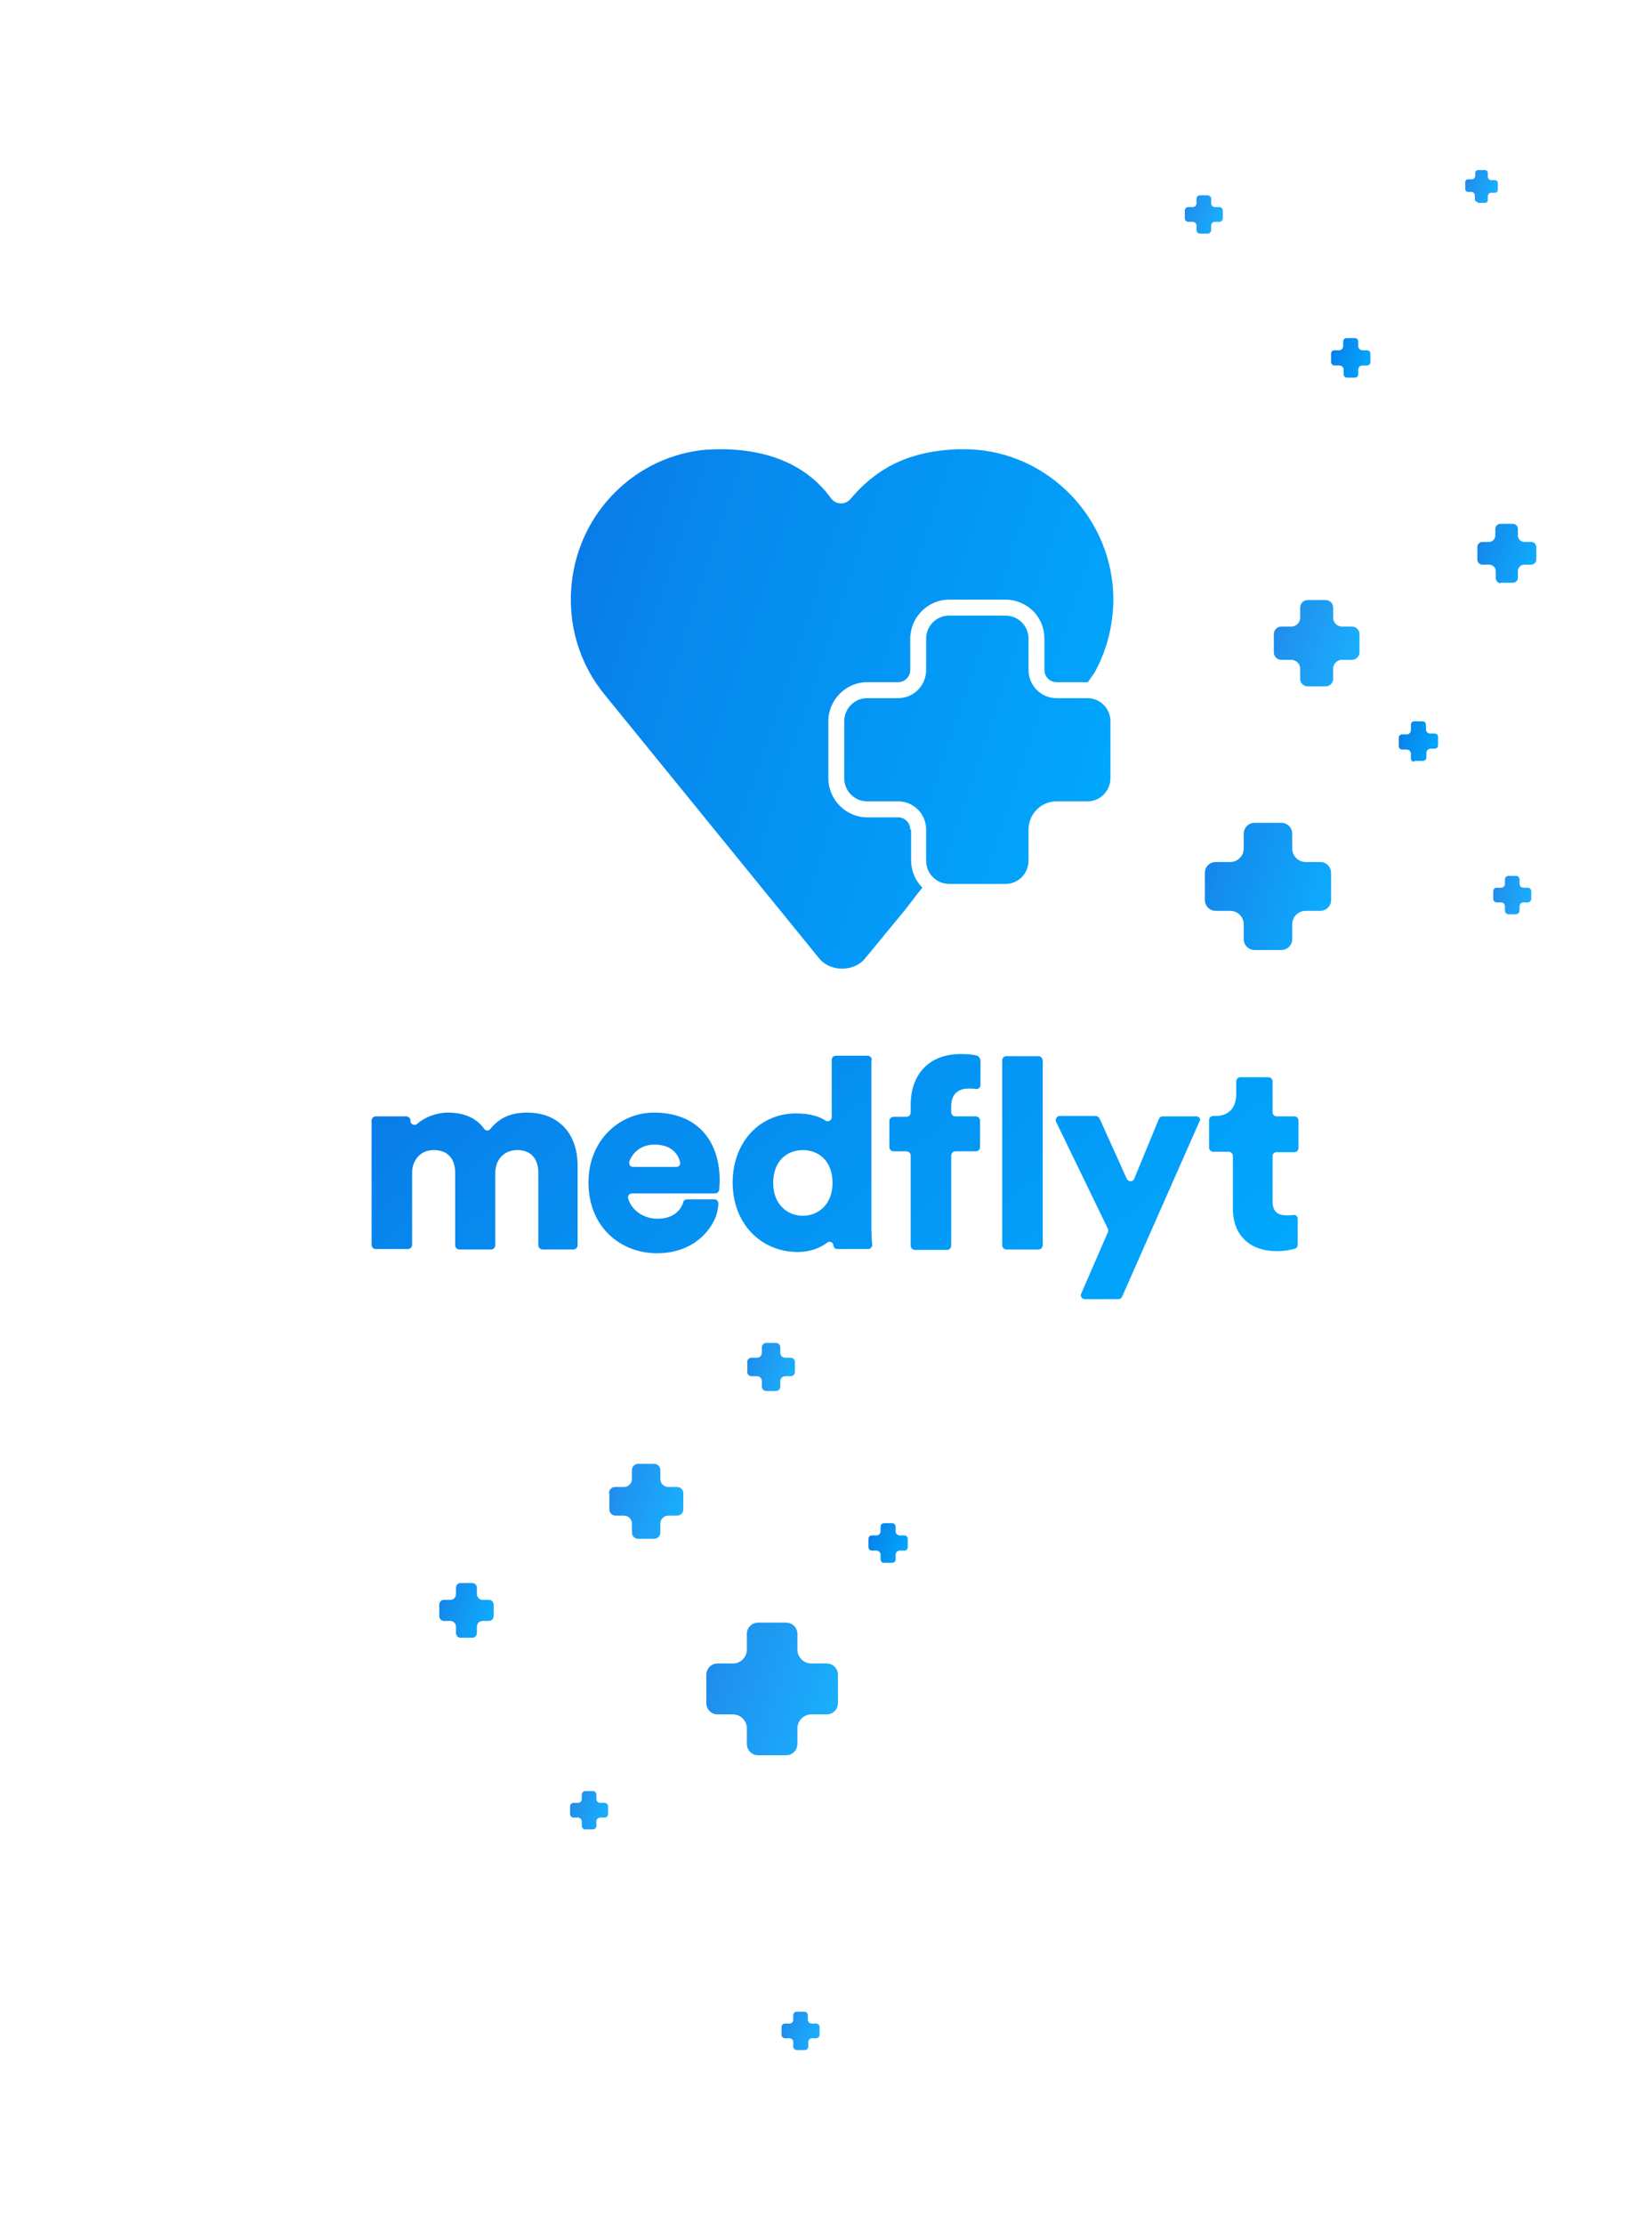 <svg width="1339" height="1802" viewBox="0 0 1339 1802" fill="none" xmlns="http://www.w3.org/2000/svg">
<g clip-path="url(#clip0)">
<path d="M427.518 901.356C414.647 901.356 405.162 905.109 397.372 914.663C396.017 916.369 393.646 916.369 392.291 914.322C386.532 906.133 376.371 901.356 363.16 901.356C354.353 901.356 344.53 904.768 338.095 910.569C336.062 912.275 332.675 910.91 332.675 908.18V907.839C332.675 906.133 331.32 904.427 329.288 904.427H304.561C302.867 904.427 301.173 905.792 301.173 907.839V1008.49C301.173 1010.2 302.528 1011.9 304.561 1011.9H330.643C332.336 1011.9 334.03 1010.54 334.03 1008.49V950.148C334.03 940.594 340.127 931.723 351.644 931.723C363.499 931.723 368.919 939.57 368.919 949.806V1008.83C368.919 1010.54 370.274 1012.25 372.306 1012.25H398.049C399.743 1012.25 401.436 1010.88 401.436 1008.83V950.148C401.436 940.594 407.533 931.723 419.389 931.723C430.906 931.723 436.325 939.57 436.325 949.806V1008.83C436.325 1010.54 437.68 1012.25 439.712 1012.25H464.778C466.472 1012.25 468.165 1010.88 468.165 1008.83V942.641C467.149 913.298 447.842 901.356 427.518 901.356ZM530.152 901.356C502.377 901.356 476.972 923.534 476.972 957.995C476.972 994.162 503.054 1015.32 532.523 1015.32C553.525 1015.32 568.428 1005.76 576.558 992.797C578.252 990.068 579.607 987.338 580.623 984.609V984.268C581.639 981.197 581.978 978.467 582.316 975.396C582.316 973.349 580.961 971.643 579.268 971.643H556.912C555.557 971.643 554.541 972.326 553.863 973.349V973.69C553.863 973.69 553.525 975.396 552.17 977.785C550.815 980.173 549.121 981.879 546.75 983.585C543.363 985.973 538.621 987.338 532.862 987.338C521.684 987.338 511.861 980.514 509.151 970.961C508.474 968.914 510.168 966.866 512.2 966.866H579.606C581.3 966.866 582.655 965.502 582.994 963.796C582.994 961.748 583.332 959.019 583.332 956.63C583.332 921.828 563.009 901.356 530.152 901.356ZM548.105 945.371H513.216C510.845 945.371 509.49 943.324 510.168 940.935C512.539 934.111 519.313 927.287 530.491 927.287C543.363 927.287 549.46 934.111 551.153 941.276C551.831 943.324 550.476 945.371 548.105 945.371ZM969.819 904.427H942.383C941.028 904.427 940.011 905.109 939.334 906.474L919.349 954.924C918.333 957.654 914.607 957.654 913.252 954.924L891.235 906.133C890.557 905.109 889.541 904.086 888.186 904.086H859.056C856.685 904.086 854.991 906.474 856.007 908.863L898.009 995.527C898.348 996.551 898.348 997.233 898.009 998.257L876.331 1048.07C875.315 1050.12 877.008 1052.51 879.379 1052.51H906.477C907.832 1052.51 908.849 1051.82 909.526 1050.46L972.191 908.521C973.545 907.157 972.19 904.427 969.819 904.427ZM841.781 855.636H815.699C814.005 855.636 812.312 857 812.312 859.048V1008.83C812.312 1010.54 813.666 1012.25 815.699 1012.25H841.781C843.474 1012.25 845.168 1010.88 845.168 1008.83V859.048C844.829 857 843.474 855.636 841.781 855.636ZM706.629 858.706C706.629 857 705.274 855.294 703.242 855.294H677.498C675.805 855.294 674.111 856.659 674.111 858.706V905.109C674.111 907.839 671.063 909.204 669.03 907.839C664.627 904.768 657.175 902.039 645.319 902.039C615.173 902.039 593.833 925.923 593.833 957.995C593.833 991.091 616.528 1014.29 646.674 1014.29C656.159 1014.29 664.627 1011.22 670.385 1006.79C672.418 1005.08 675.466 1006.45 675.466 1008.83C675.466 1008.83 675.466 1008.83 675.466 1009.17C675.805 1010.88 677.16 1011.9 678.515 1011.9H703.58C705.613 1011.9 706.968 1010.2 706.968 1008.49C706.629 1005.08 706.29 999.621 706.29 992.797V858.706H706.629ZM650.739 984.95C638.206 984.95 626.689 975.737 626.689 958.336C626.689 940.253 638.206 931.723 650.739 931.723C663.272 931.723 674.789 940.253 674.789 958.336C674.789 975.737 663.272 984.95 650.739 984.95ZM1034.85 933.429H1049.08C1050.77 933.429 1052.47 932.064 1052.47 930.017V907.839C1052.47 906.133 1051.11 904.427 1049.08 904.427H1034.85C1033.16 904.427 1031.47 903.062 1031.47 901.015V876.108C1031.47 874.402 1030.11 872.696 1028.08 872.696H1005.39C1003.69 872.696 1002 874.06 1002 876.108V886.685C1002 896.579 996.579 904.086 985.401 904.086H983.368C981.675 904.086 979.981 905.451 979.981 907.498V929.676C979.981 931.382 981.336 933.088 983.368 933.088H995.901C997.595 933.088 999.289 934.453 999.289 936.5V979.15C999.289 1000.65 1012.84 1013.61 1034.85 1013.61C1042.31 1013.61 1047.05 1012.25 1049.76 1011.56C1051.11 1011.22 1051.79 1009.86 1051.79 1008.49V987.338C1051.79 985.291 1050.1 983.926 1048.07 984.268C1046.71 984.609 1045.02 984.609 1043.32 984.609C1036.21 984.609 1031.47 982.22 1031.47 973.349V936.5C1031.47 934.794 1032.82 933.429 1034.85 933.429ZM791.988 855.294C788.601 854.271 784.197 853.93 778.778 853.93C752.696 853.93 738.13 870.648 738.13 895.215V901.356C738.13 903.062 736.776 904.768 734.743 904.768H724.243C722.549 904.768 720.855 906.133 720.855 908.18V929.334C720.855 931.04 722.21 932.746 724.243 932.746H734.743C736.437 932.746 738.13 934.111 738.13 936.158V1009.17C738.13 1010.88 739.485 1012.59 741.518 1012.59H767.6C769.293 1012.59 770.987 1011.22 770.987 1009.17V936.158C770.987 934.452 772.342 932.746 774.374 932.746H790.972C792.665 932.746 794.359 931.382 794.359 929.334V907.839C794.359 906.133 793.004 904.427 790.972 904.427H774.374C772.681 904.427 770.987 903.062 770.987 901.015V896.238C770.987 884.296 779.116 881.908 784.875 881.908C787.246 881.908 789.278 881.908 790.972 882.249C793.004 882.59 794.698 880.884 794.698 879.178V858.706C794.02 857 793.343 855.636 791.988 855.294Z" fill="url(#paint0_linear)"/>
<path d="M737.791 672.071C737.791 666.612 733.388 662.176 727.968 662.176H702.903C685.628 662.176 671.401 647.846 671.401 630.445V584.383C671.401 566.982 685.628 552.651 702.903 552.651H727.968C733.388 552.651 737.791 548.216 737.791 542.757V517.508C737.791 500.107 752.018 485.776 769.293 485.776H815.021C823.489 485.776 831.28 489.188 837.377 494.989C843.474 501.13 846.523 508.978 846.523 517.508V542.757C846.523 548.216 850.926 552.651 856.346 552.651H881.411H881.75C884.799 548.216 886.831 545.486 886.831 545.486C896.654 528.085 902.074 507.954 902.413 486.459C902.751 420.608 849.91 365.675 784.536 363.969C784.197 363.969 783.52 363.969 783.181 363.969C782.842 363.969 782.503 363.969 782.165 363.969C781.826 363.969 781.826 363.969 781.487 363.969C779.455 363.969 777.761 363.969 776.068 363.969C739.824 365.334 712.387 376.934 689.354 404.23C684.95 409.348 677.498 409.007 673.433 403.548C655.82 378.981 626.35 364.651 587.058 363.969C586.381 363.969 585.365 363.969 584.687 363.969C584.348 363.969 584.01 363.969 583.671 363.969C583.332 363.969 582.993 363.969 582.655 363.969C579.268 363.969 575.542 364.31 572.154 364.31C515.248 369.428 469.52 414.807 463.423 472.129C459.697 506.59 470.198 538.662 490.182 562.887L664.288 776.819C673.095 787.396 692.063 787.396 700.87 776.819L734.065 736.557C735.759 734.169 739.485 729.733 742.872 724.957L747.615 719.156C741.856 713.356 738.469 705.508 738.469 696.637V672.071H737.791ZM881.411 565.617H856.346C843.813 565.617 833.651 555.381 833.651 542.757V517.508C833.651 506.931 825.183 498.742 815.021 498.742H769.293C758.792 498.742 750.663 507.272 750.663 517.508V542.757C750.663 555.381 740.501 565.617 727.968 565.617H702.903C692.402 565.617 684.273 574.147 684.273 584.383V630.445C684.273 641.022 692.741 649.211 702.903 649.211H727.968C740.501 649.211 750.663 659.446 750.663 672.071V697.319C750.663 707.897 759.131 716.085 769.293 716.085H815.021C825.522 716.085 833.651 707.555 833.651 697.319V672.071C833.651 659.446 843.813 649.211 856.346 649.211H881.411C891.912 649.211 900.041 640.681 900.041 630.445V584.383C900.041 573.806 891.573 565.617 881.411 565.617Z" fill="url(#paint1_linear)"/>
<path opacity="0.95" d="M1216.41 472.471C1214.04 472.471 1212.35 470.424 1212.35 468.377V462.577C1212.35 459.847 1209.98 457.459 1207.27 457.459H1201.51C1199.14 457.459 1197.44 455.411 1197.44 453.364V443.128C1197.44 440.74 1199.48 439.034 1201.51 439.034H1206.93C1209.64 439.034 1212.01 436.646 1212.01 433.916V428.457C1212.01 426.068 1214.04 424.362 1216.07 424.362H1226.24C1228.61 424.362 1230.3 426.41 1230.3 428.457V433.916C1230.3 436.646 1232.67 439.034 1235.38 439.034H1241.14C1243.51 439.034 1245.2 441.081 1245.2 443.128V453.364C1245.2 455.753 1243.17 457.459 1241.14 457.459H1235.38C1232.67 457.459 1230.3 459.847 1230.3 462.577V468.036C1230.3 470.424 1228.27 472.13 1226.24 472.13H1216.41V472.471Z" fill="url(#paint2_linear)"/>
<path opacity="0.95" d="M373.322 1326.83C371.29 1326.83 369.596 1325.13 369.596 1323.08V1317.96C369.596 1315.23 367.564 1313.18 364.854 1313.18H359.773C357.741 1313.18 356.047 1311.48 356.047 1309.43V1299.88C356.047 1297.83 357.741 1296.12 359.773 1296.12H364.854C367.564 1296.12 369.596 1294.08 369.596 1291.35V1286.23C369.596 1284.18 371.29 1282.48 373.322 1282.48H382.807C384.839 1282.48 386.533 1284.18 386.533 1286.23V1291.35C386.533 1294.08 388.565 1296.12 391.275 1296.12H396.356C398.388 1296.12 400.082 1297.83 400.082 1299.88V1309.43C400.082 1311.48 398.388 1313.18 396.356 1313.18H391.275C388.565 1313.18 386.533 1315.23 386.533 1317.96V1323.08C386.533 1325.13 384.839 1326.83 382.807 1326.83H373.322Z" fill="url(#paint3_linear)"/>
<path opacity="0.9" d="M1059.92 556.064C1056.53 556.064 1053.82 553.334 1053.82 549.922V541.734C1053.82 537.639 1050.44 534.568 1046.71 534.568H1038.58C1035.19 534.568 1032.48 531.839 1032.48 528.427V513.755C1032.48 510.343 1035.19 507.614 1038.58 507.614H1046.71C1050.77 507.614 1053.82 504.202 1053.82 500.449V492.26C1053.82 488.848 1056.53 486.118 1059.92 486.118H1074.49C1077.87 486.118 1080.58 488.848 1080.58 492.26V500.449C1080.58 504.543 1083.97 507.614 1087.7 507.614H1095.83C1099.21 507.614 1101.92 510.343 1101.92 513.755V528.427C1101.92 531.839 1099.21 534.568 1095.83 534.568H1087.7C1083.63 534.568 1080.58 537.98 1080.58 541.734V549.922C1080.58 553.334 1077.87 556.064 1074.49 556.064H1059.92Z" fill="url(#paint4_linear)"/>
<path opacity="0.95" d="M976.593 707.214C976.593 702.096 980.658 698.343 985.4 698.343H997.256C1003.01 698.343 1008.09 693.566 1008.09 687.424V675.483C1008.09 670.365 1012.16 666.611 1016.9 666.611H1038.58C1043.66 666.611 1047.39 670.706 1047.39 675.483V687.424C1047.39 693.225 1052.13 698.343 1058.23 698.343H1070.08C1075.16 698.343 1078.89 702.437 1078.89 707.214V729.051C1078.89 734.169 1074.82 737.922 1070.08 737.922H1058.23C1052.47 737.922 1047.39 742.699 1047.39 748.84V760.782C1047.39 765.9 1043.32 769.653 1038.58 769.653H1016.9C1011.82 769.653 1008.09 765.559 1008.09 760.782V748.84C1008.09 743.04 1003.35 737.922 997.256 737.922H985.4C980.319 737.922 976.593 733.827 976.593 729.051V707.214Z" fill="url(#paint5_linear)"/>
<path opacity="0.9" d="M620.932 1126.89C619.238 1126.89 617.544 1125.52 617.544 1123.48V1119.04C617.544 1116.65 615.851 1114.95 613.48 1114.95H609.076C607.383 1114.95 605.689 1113.58 605.689 1111.53V1103.35C605.689 1101.64 607.044 1099.93 609.076 1099.93H613.48C615.851 1099.93 617.544 1098.23 617.544 1095.84V1091.4C617.544 1089.7 618.899 1087.99 620.932 1087.99H629.061C630.755 1087.99 632.448 1089.36 632.448 1091.4V1095.84C632.448 1098.23 634.142 1099.93 636.513 1099.93H640.917C642.61 1099.93 644.304 1101.3 644.304 1103.35V1111.53C644.304 1113.24 642.949 1114.95 640.917 1114.95H636.513C634.142 1114.95 632.448 1116.65 632.448 1119.04V1123.48C632.448 1125.18 631.093 1126.89 629.061 1126.89H620.932Z" fill="url(#paint6_linear)"/>
<path opacity="0.9" d="M474.262 1482.08C472.907 1482.08 471.552 1480.71 471.552 1479.35V1475.59C471.552 1473.89 470.197 1472.52 468.504 1472.52H464.778C463.423 1472.52 462.068 1471.16 462.068 1469.79V1463.31C462.068 1461.95 463.423 1460.58 464.778 1460.58H468.504C470.197 1460.58 471.552 1459.22 471.552 1457.51V1453.76C471.552 1452.39 472.907 1451.03 474.262 1451.03H480.698C482.053 1451.03 483.408 1452.39 483.408 1453.76V1457.51C483.408 1459.22 484.763 1460.58 486.456 1460.58H490.182C491.537 1460.58 492.892 1461.95 492.892 1463.31V1469.79C492.892 1471.16 491.537 1472.52 490.182 1472.52H486.456C484.763 1472.52 483.408 1473.89 483.408 1475.59V1479.35C483.408 1480.71 482.053 1482.08 480.698 1482.08H474.262Z" fill="url(#paint7_linear)"/>
<path opacity="0.9" d="M972.529 189.277C971.175 189.277 969.82 187.912 969.82 186.547V182.794C969.82 181.088 968.465 179.723 966.771 179.723H963.045C961.69 179.723 960.335 178.358 960.335 176.993V170.511C960.335 169.146 961.69 167.781 963.045 167.781H966.771C968.465 167.781 969.82 166.416 969.82 164.71V160.957C969.82 159.592 971.175 158.228 972.529 158.228H978.965C980.32 158.228 981.675 159.592 981.675 160.957V164.71C981.675 166.416 983.03 167.781 984.724 167.781H988.45C989.805 167.781 991.159 169.146 991.159 170.511V176.993C991.159 178.358 989.805 179.723 988.45 179.723H984.724C983.03 179.723 981.675 181.088 981.675 182.794V186.547C981.675 187.912 980.32 189.277 978.965 189.277H972.529Z" fill="url(#paint8_linear)"/>
<path opacity="0.9" d="M1197.78 163.685C1196.43 163.685 1195.41 162.661 1195.41 161.297V158.226C1195.41 156.861 1194.06 155.496 1192.7 155.496H1189.99C1188.64 155.496 1187.62 154.473 1187.62 153.108V147.649C1187.62 146.284 1188.64 145.26 1189.99 145.26H1193.04C1194.39 145.26 1195.75 143.896 1195.75 142.531V140.142C1195.75 138.778 1196.77 137.754 1198.12 137.754H1203.54C1204.9 137.754 1205.91 138.778 1205.91 140.142V143.213C1205.91 144.578 1207.27 145.943 1208.62 145.943H1211.67C1213.02 145.943 1214.04 146.966 1214.04 148.331V153.79C1214.04 155.155 1213.02 156.179 1211.67 156.179H1208.62C1207.27 156.179 1205.91 157.543 1205.91 158.908V161.979C1205.91 163.344 1204.9 164.367 1203.54 164.367H1197.78V163.685Z" fill="url(#paint9_linear)"/>
<path opacity="0.9" d="M1222.51 740.652C1221.15 740.652 1219.8 739.288 1219.8 737.923V734.17C1219.8 732.464 1218.44 731.099 1216.75 731.099H1213.02C1211.67 731.099 1210.31 729.734 1210.31 728.369V721.887C1210.31 720.522 1211.67 719.157 1213.02 719.157H1216.75C1218.44 719.157 1219.8 717.792 1219.8 716.086V712.333C1219.8 710.968 1221.15 709.604 1222.51 709.604H1228.94C1230.3 709.604 1231.65 710.968 1231.65 712.333V716.086C1231.65 717.792 1233.01 719.157 1234.7 719.157H1238.43C1239.78 719.157 1241.14 720.522 1241.14 721.887V728.369C1241.14 729.734 1239.78 731.099 1238.43 731.099H1234.7C1233.01 731.099 1231.65 732.464 1231.65 734.17V737.923C1231.65 739.288 1230.3 740.652 1228.94 740.652H1222.51Z" fill="url(#paint10_linear)"/>
<path opacity="0.9" d="M645.658 1660.86C644.303 1660.86 642.948 1659.5 642.948 1658.13V1654.38C642.948 1652.67 641.593 1651.31 639.899 1651.31H636.173C634.818 1651.31 633.463 1649.95 633.463 1648.58V1642.1C633.463 1640.73 634.818 1639.37 636.173 1639.37H639.899C641.593 1639.37 642.948 1638 642.948 1636.3V1632.54C642.948 1631.18 644.303 1629.81 645.658 1629.81H652.093C653.448 1629.81 654.803 1631.18 654.803 1632.54V1636.3C654.803 1638 656.158 1639.37 657.852 1639.37H661.578C662.933 1639.37 664.288 1640.73 664.288 1642.1V1648.58C664.288 1649.95 662.933 1651.31 661.578 1651.31H658.19C656.497 1651.31 655.142 1652.67 655.142 1654.38V1658.13C655.142 1659.5 653.787 1660.86 652.432 1660.86H645.658Z" fill="url(#paint11_linear)"/>
<path opacity="0.9" d="M493.57 1209.8C493.57 1206.73 495.941 1204.68 498.651 1204.68H505.764C509.151 1204.68 512.2 1201.95 512.2 1198.2V1191.04C512.2 1187.97 514.571 1185.92 517.281 1185.92H530.152C533.201 1185.92 535.233 1188.31 535.233 1191.04V1198.2C535.233 1201.61 537.943 1204.68 541.669 1204.68H548.782C551.831 1204.68 553.863 1207.07 553.863 1209.8V1222.77C553.863 1225.84 551.492 1227.89 548.782 1227.89H541.669C538.282 1227.89 535.233 1230.62 535.233 1234.37V1241.53C535.233 1244.6 532.862 1246.65 530.152 1246.65H517.281C514.232 1246.65 512.2 1244.26 512.2 1241.53V1234.37C512.2 1230.96 509.49 1227.89 505.764 1227.89H498.989C495.941 1227.89 493.909 1225.5 493.909 1222.77V1209.8H493.57Z" fill="url(#paint12_linear)"/>
<path opacity="0.9" d="M572.494 1356.86C572.494 1351.74 576.558 1347.65 581.639 1347.65H594.172C600.269 1347.65 605.35 1342.53 605.35 1336.39V1323.76C605.35 1318.64 609.415 1314.55 614.496 1314.55H637.19C642.271 1314.55 646.336 1318.64 646.336 1323.76V1336.39C646.336 1342.53 651.417 1347.65 657.514 1347.65H670.047C675.128 1347.65 679.193 1351.74 679.193 1356.86V1379.72C679.193 1384.84 675.128 1388.93 670.047 1388.93H657.514C651.417 1388.93 646.336 1394.05 646.336 1400.19V1412.81C646.336 1417.93 642.271 1422.03 637.19 1422.03H614.496C609.415 1422.03 605.35 1417.93 605.35 1412.81V1400.19C605.35 1394.05 600.269 1388.93 594.172 1388.93H581.639C576.558 1388.93 572.494 1384.84 572.494 1379.72V1356.86Z" fill="url(#paint13_linear)"/>
<path d="M1146.3 617.14C1144.6 617.14 1143.59 615.775 1143.59 614.41V610.657C1143.59 608.61 1141.89 607.245 1140.2 607.245H1136.47C1134.78 607.245 1133.76 605.88 1133.76 604.515V597.691C1133.76 595.986 1135.12 594.962 1136.47 594.962H1140.2C1142.23 594.962 1143.59 593.256 1143.59 591.55V587.114C1143.59 585.408 1144.94 584.385 1146.3 584.385H1153.07C1154.76 584.385 1155.78 585.75 1155.78 587.114V590.868C1155.78 592.915 1157.47 594.28 1159.17 594.28H1162.89C1164.59 594.28 1165.6 595.644 1165.6 597.009V603.833C1165.6 605.539 1164.25 606.563 1162.89 606.563H1159.51C1157.47 606.563 1156.12 608.269 1156.12 609.975V613.728C1156.12 615.434 1154.76 616.457 1153.41 616.457H1146.3V617.14Z" fill="url(#paint14_linear)"/>
<path d="M716.452 1266.1C714.759 1266.1 713.742 1264.73 713.742 1263.37V1259.62C713.742 1257.57 712.049 1256.2 710.355 1256.2H706.629C704.936 1256.2 703.919 1254.84 703.919 1253.47V1246.65C703.919 1244.94 705.274 1243.92 706.629 1243.92H710.355C712.388 1243.92 713.742 1242.22 713.742 1240.51V1236.76C713.742 1235.05 715.097 1234.03 716.452 1234.03H723.227C724.92 1234.03 725.937 1235.39 725.937 1236.76V1240.51C725.937 1242.56 727.63 1243.92 729.324 1243.92H733.05C734.744 1243.92 735.76 1245.29 735.76 1246.65V1253.47C735.76 1255.18 734.405 1256.2 733.05 1256.2H729.324C727.292 1256.2 725.937 1257.91 725.937 1259.62V1263.37C725.937 1265.08 724.582 1266.1 723.227 1266.1H716.452Z" fill="url(#paint15_linear)"/>
<path d="M1091.76 305.965C1090.07 305.965 1089.05 304.6 1089.05 303.236V299.482C1089.05 297.435 1087.36 296.07 1085.66 296.07H1081.6C1079.91 296.07 1078.89 294.706 1078.89 293.341V286.517C1078.89 284.811 1080.24 283.787 1081.6 283.787H1085.33C1087.36 283.787 1088.71 282.081 1088.71 280.375V276.622C1088.71 274.916 1090.07 273.893 1091.42 273.893H1098.2C1099.89 273.893 1100.91 275.257 1100.91 276.622V280.375C1100.91 282.423 1102.6 283.787 1104.29 283.787H1108.02C1109.71 283.787 1110.73 285.152 1110.73 286.517V293.341C1110.73 295.047 1109.38 296.07 1108.02 296.07H1104.29C1102.26 296.07 1100.91 297.776 1100.91 299.482V303.236C1100.91 304.942 1099.55 305.965 1098.2 305.965H1091.76Z" fill="url(#paint16_linear)"/>
</g>
<defs>
<linearGradient id="paint0_linear" x1="296.282" y1="853.93" x2="707.277" y2="1342.74" gradientUnits="userSpaceOnUse">
<stop stop-color="#0A77E6"/>
<stop offset="0.214" stop-color="#0787ED"/>
<stop offset="0.438" stop-color="#0591F2"/>
<stop offset="0.682" stop-color="#039CF8"/>
<stop offset="1" stop-color="#00ABFF"/>
</linearGradient>
<linearGradient id="paint1_linear" x1="459.817" y1="363.969" x2="984.069" y2="536.195" gradientUnits="userSpaceOnUse">
<stop stop-color="#0A77E6"/>
<stop offset="0.214" stop-color="#0787ED"/>
<stop offset="0.438" stop-color="#0591F2"/>
<stop offset="0.682" stop-color="#039CF8"/>
<stop offset="1" stop-color="#00ABFF"/>
</linearGradient>
<linearGradient id="paint2_linear" x1="1197.13" y1="424.362" x2="1254.62" y2="442.303" gradientUnits="userSpaceOnUse">
<stop stop-color="#0A77E6"/>
<stop offset="0.214" stop-color="#0787ED"/>
<stop offset="0.438" stop-color="#0591F2"/>
<stop offset="0.682" stop-color="#039CF8"/>
<stop offset="1" stop-color="#00ABFF"/>
</linearGradient>
<linearGradient id="paint3_linear" x1="355.761" y1="1282.48" x2="408.762" y2="1299.02" gradientUnits="userSpaceOnUse">
<stop stop-color="#0A77E6"/>
<stop offset="0.214" stop-color="#0787ED"/>
<stop offset="0.438" stop-color="#0591F2"/>
<stop offset="0.682" stop-color="#039CF8"/>
<stop offset="1" stop-color="#00ABFF"/>
</linearGradient>
<linearGradient id="paint4_linear" x1="1032.03" y1="486.118" x2="1115.61" y2="512.202" gradientUnits="userSpaceOnUse">
<stop stop-color="#0A77E6"/>
<stop offset="0.214" stop-color="#0787ED"/>
<stop offset="0.438" stop-color="#0591F2"/>
<stop offset="0.682" stop-color="#039CF8"/>
<stop offset="1" stop-color="#00ABFF"/>
</linearGradient>
<linearGradient id="paint5_linear" x1="975.927" y1="666.611" x2="1099.05" y2="705.037" gradientUnits="userSpaceOnUse">
<stop stop-color="#0A77E6"/>
<stop offset="0.214" stop-color="#0787ED"/>
<stop offset="0.438" stop-color="#0591F2"/>
<stop offset="0.682" stop-color="#039CF8"/>
<stop offset="1" stop-color="#00ABFF"/>
</linearGradient>
<linearGradient id="paint6_linear" x1="605.438" y1="1087.99" x2="651.916" y2="1102.5" gradientUnits="userSpaceOnUse">
<stop stop-color="#0A77E6"/>
<stop offset="0.214" stop-color="#0787ED"/>
<stop offset="0.438" stop-color="#0591F2"/>
<stop offset="0.682" stop-color="#039CF8"/>
<stop offset="1" stop-color="#00ABFF"/>
</linearGradient>
<linearGradient id="paint7_linear" x1="461.867" y1="1451.03" x2="498.968" y2="1462.61" gradientUnits="userSpaceOnUse">
<stop stop-color="#0A77E6"/>
<stop offset="0.214" stop-color="#0787ED"/>
<stop offset="0.438" stop-color="#0591F2"/>
<stop offset="0.682" stop-color="#039CF8"/>
<stop offset="1" stop-color="#00ABFF"/>
</linearGradient>
<linearGradient id="paint8_linear" x1="960.135" y1="158.228" x2="997.236" y2="169.806" gradientUnits="userSpaceOnUse">
<stop stop-color="#0A77E6"/>
<stop offset="0.214" stop-color="#0787ED"/>
<stop offset="0.438" stop-color="#0591F2"/>
<stop offset="0.682" stop-color="#039CF8"/>
<stop offset="1" stop-color="#00ABFF"/>
</linearGradient>
<linearGradient id="paint9_linear" x1="1187.45" y1="137.754" x2="1219.25" y2="147.678" gradientUnits="userSpaceOnUse">
<stop stop-color="#0A77E6"/>
<stop offset="0.214" stop-color="#0787ED"/>
<stop offset="0.438" stop-color="#0591F2"/>
<stop offset="0.682" stop-color="#039CF8"/>
<stop offset="1" stop-color="#00ABFF"/>
</linearGradient>
<linearGradient id="paint10_linear" x1="1210.11" y1="709.604" x2="1247.22" y2="721.182" gradientUnits="userSpaceOnUse">
<stop stop-color="#0A77E6"/>
<stop offset="0.214" stop-color="#0787ED"/>
<stop offset="0.438" stop-color="#0591F2"/>
<stop offset="0.682" stop-color="#039CF8"/>
<stop offset="1" stop-color="#00ABFF"/>
</linearGradient>
<linearGradient id="paint11_linear" x1="633.263" y1="1629.81" x2="670.364" y2="1641.39" gradientUnits="userSpaceOnUse">
<stop stop-color="#0A77E6"/>
<stop offset="0.214" stop-color="#0787ED"/>
<stop offset="0.438" stop-color="#0591F2"/>
<stop offset="0.682" stop-color="#039CF8"/>
<stop offset="1" stop-color="#00ABFF"/>
</linearGradient>
<linearGradient id="paint12_linear" x1="493.177" y1="1185.92" x2="565.749" y2="1208.57" gradientUnits="userSpaceOnUse">
<stop stop-color="#0A77E6"/>
<stop offset="0.214" stop-color="#0787ED"/>
<stop offset="0.438" stop-color="#0591F2"/>
<stop offset="0.682" stop-color="#039CF8"/>
<stop offset="1" stop-color="#00ABFF"/>
</linearGradient>
<linearGradient id="paint13_linear" x1="571.799" y1="1314.55" x2="700.226" y2="1354.63" gradientUnits="userSpaceOnUse">
<stop stop-color="#0A77E6"/>
<stop offset="0.214" stop-color="#0787ED"/>
<stop offset="0.438" stop-color="#0591F2"/>
<stop offset="0.682" stop-color="#039CF8"/>
<stop offset="1" stop-color="#00ABFF"/>
</linearGradient>
<linearGradient id="paint14_linear" x1="1133.56" y1="584.385" x2="1172.02" y2="596.139" gradientUnits="userSpaceOnUse">
<stop stop-color="#0A77E6"/>
<stop offset="0.214" stop-color="#0787ED"/>
<stop offset="0.438" stop-color="#0591F2"/>
<stop offset="0.682" stop-color="#039CF8"/>
<stop offset="1" stop-color="#00ABFF"/>
</linearGradient>
<linearGradient id="paint15_linear" x1="703.712" y1="1234.03" x2="742.036" y2="1245.99" gradientUnits="userSpaceOnUse">
<stop stop-color="#0A77E6"/>
<stop offset="0.214" stop-color="#0787ED"/>
<stop offset="0.438" stop-color="#0591F2"/>
<stop offset="0.682" stop-color="#039CF8"/>
<stop offset="1" stop-color="#00ABFF"/>
</linearGradient>
<linearGradient id="paint16_linear" x1="1078.68" y1="273.893" x2="1117.01" y2="285.853" gradientUnits="userSpaceOnUse">
<stop stop-color="#0A77E6"/>
<stop offset="0.214" stop-color="#0787ED"/>
<stop offset="0.438" stop-color="#0591F2"/>
<stop offset="0.682" stop-color="#039CF8"/>
<stop offset="1" stop-color="#00ABFF"/>
</linearGradient>
<clipPath id="clip0">
<rect width="1339" height="1802" fill="white"/>
</clipPath>
</defs>
</svg>
